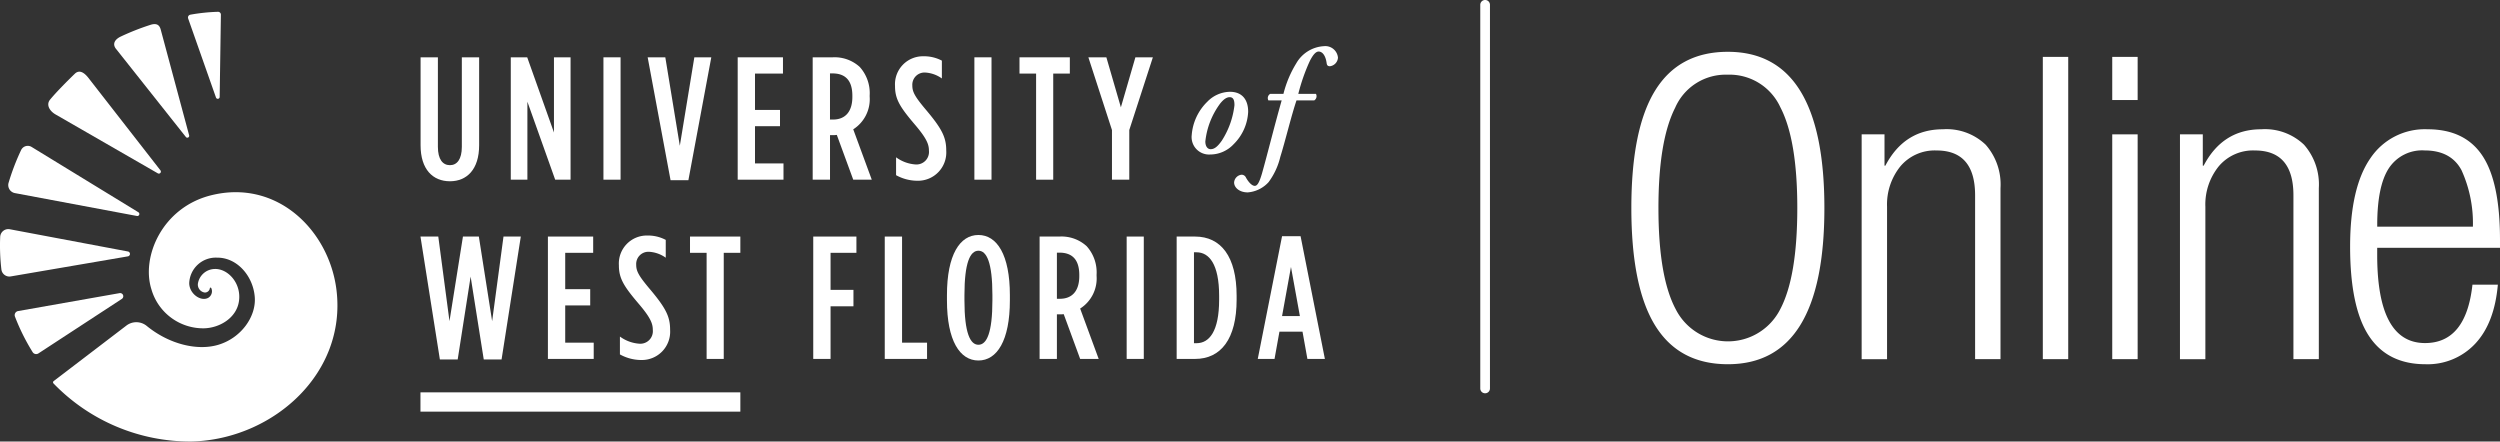 <?xml version="1.0" encoding="UTF-8"?> <svg xmlns="http://www.w3.org/2000/svg" viewBox="0 0 362.38 64.003"><rect x="0" y="0" width="362.38" height="64.003" fill="#333333" stroke="none"/><defs><style>.cls-1{fill:#fff;}</style></defs><title>Asset 1</title><g id="Layer_2" data-name="Layer 2"><g id="Layer_1-2" data-name="Layer 1"><path class="cls-1" d="M215.268,57.008a.7.7,0,0,1-.7-.7V.7a.7.7,0,1,1,1.405,0V56.3A.7.7,0,0,1,215.268,57.008Z"></path><rect class="cls-1" x="60.947" y="56.872" width="46.369" height="2.796"></rect><polygon class="cls-1" points="60.947 34.289 63.531 34.289 65.153 46.553 67.104 34.289 69.41 34.289 71.336 46.553 72.983 34.289 75.492 34.289 72.704 52.102 70.12 52.102 68.219 40.092 66.344 52.102 63.76 52.102 60.947 34.289"></polygon><polygon class="cls-1" points="79.42 34.289 85.982 34.289 85.982 36.646 81.929 36.646 81.929 41.915 85.552 41.915 85.552 44.272 81.929 44.272 81.929 49.67 86.059 49.67 86.059 52.026 79.42 52.026 79.42 34.289"></polygon><path class="cls-1" d="M89.859,51.368V48.783A5.368,5.368,0,0,0,92.7,49.822a1.819,1.819,0,0,0,1.926-2c0-.862-.279-1.7-1.926-3.649-2.23-2.61-2.99-3.775-2.99-5.7v-.026a4.054,4.054,0,0,1,4.13-4.307,5.5,5.5,0,0,1,2.661.633v2.584a4.585,4.585,0,0,0-2.458-.861,1.77,1.77,0,0,0-1.824,1.875c0,.912.329,1.571,1.951,3.5,2.356,2.788,2.964,4.029,2.964,5.929v.026a4.1,4.1,0,0,1-4.155,4.358,6.409,6.409,0,0,1-3.117-.81"></path><polygon class="cls-1" points="102.425 36.646 100.018 36.646 100.018 34.289 107.315 34.289 107.315 36.646 104.908 36.646 104.908 52.027 102.425 52.027 102.425 36.646"></polygon><polygon class="cls-1" points="117.882 34.289 124.14 34.289 124.14 36.646 120.391 36.646 120.391 42.017 123.71 42.017 123.71 44.399 120.391 44.399 120.391 52.026 117.882 52.026 117.882 34.289"></polygon><polygon class="cls-1" points="128.246 34.289 130.755 34.289 130.755 49.67 134.378 49.67 134.378 52.026 128.246 52.026 128.246 34.289"></polygon><path class="cls-1" d="M143.851,43.538v-.76c0-4.738-.836-6.436-2.026-6.436s-2.027,1.7-2.027,6.436v.76c0,4.738.836,6.436,2.027,6.436s2.026-1.7,2.026-6.436m-6.588,0v-.76c0-5.853,1.875-8.717,4.561-8.717s4.56,2.863,4.56,8.717v.76c0,5.853-1.874,8.717-4.56,8.717s-4.561-2.863-4.561-8.717"></path><path class="cls-1" d="M153.632,43.309c1.673,0,2.813-1.013,2.813-3.294v-.151c0-2.433-1.216-3.243-2.888-3.243H153.2v6.689Zm-2.939-9.021h2.889a5.4,5.4,0,0,1,3.927,1.394,5.662,5.662,0,0,1,1.444,4.129v.178a5.179,5.179,0,0,1-2.382,4.738l2.686,7.3h-2.686L154.19,45.54c-.1,0-.228.026-.329.026H153.2v6.461h-2.509Z"></path><rect class="cls-1" x="163.312" y="34.289" width="2.482" height="17.737"></rect><path class="cls-1" d="M173.068,36.569V49.746h.38c1.824,0,3.268-1.7,3.268-6.309v-.558c0-4.611-1.47-6.309-3.268-6.309Zm-2.509-2.28h2.661c3.75,0,6.03,2.889,6.03,8.59v.558c0,5.7-2.28,8.59-6.03,8.59h-2.661Z"></path><path class="cls-1" d="M188.421,45.818l-1.292-7.12-1.292,7.12Zm-2.584-11.58h2.685l3.522,17.788H189.51l-.709-3.953h-3.344l-.71,3.953h-2.432Z"></path><path class="cls-1" d="M60.964,21.054V8.308h2.509V21.282c0,1.824.709,2.66,1.747,2.66,1.014,0,1.724-.836,1.724-2.66V8.308h2.508V21.054c0,3.5-1.774,5.22-4.232,5.22-2.482,0-4.256-1.722-4.256-5.22"></path><polygon class="cls-1" points="74.039 8.308 76.421 8.308 80.298 19.204 80.298 8.308 82.705 8.308 82.705 26.045 80.475 26.045 76.447 14.744 76.447 26.045 74.039 26.045 74.039 8.308"></polygon><rect class="cls-1" x="87.47" y="8.308" width="2.483" height="17.737"></rect><polygon class="cls-1" points="93.88 8.308 96.439 8.308 98.542 21.13 100.646 8.308 103.104 8.308 99.784 26.121 97.199 26.121 93.88 8.308"></polygon><polygon class="cls-1" points="106.93 8.308 113.493 8.308 113.493 10.665 109.438 10.665 109.438 15.935 113.062 15.935 113.062 18.292 109.438 18.292 109.438 23.689 113.569 23.689 113.569 26.045 106.93 26.045 106.93 8.308"></polygon><path class="cls-1" d="M120.74,17.329c1.672,0,2.812-1.013,2.812-3.294v-.151c0-2.433-1.216-3.243-2.888-3.243h-.355v6.689ZM117.8,8.308h2.888A5.4,5.4,0,0,1,124.617,9.7a5.662,5.662,0,0,1,1.444,4.129v.178a5.181,5.181,0,0,1-2.382,4.738l2.686,7.3h-2.686L121.3,19.559c-.1,0-.228.026-.329.026h-.659v6.461H117.8Z"></path><path class="cls-1" d="M129.888,25.387V22.8a5.368,5.368,0,0,0,2.837,1.039,1.818,1.818,0,0,0,1.926-2c0-.862-.278-1.7-1.926-3.649-2.229-2.61-2.989-3.775-2.989-5.7v-.026a4.054,4.054,0,0,1,4.13-4.307,5.5,5.5,0,0,1,2.66.633v2.584a4.581,4.581,0,0,0-2.457-.861,1.77,1.77,0,0,0-1.825,1.875c0,.912.329,1.571,1.951,3.5,2.357,2.788,2.965,4.029,2.965,5.929v.026A4.1,4.1,0,0,1,133,26.2a6.408,6.408,0,0,1-3.116-.81"></path><rect class="cls-1" x="141.239" y="8.308" width="2.483" height="17.737"></rect><polygon class="cls-1" points="150.185 10.665 147.778 10.665 147.778 8.308 155.075 8.308 155.075 10.665 152.668 10.665 152.668 26.046 150.185 26.046 150.185 10.665"></polygon><polygon class="cls-1" points="161.182 18.849 157.761 8.308 160.37 8.308 162.474 15.555 164.577 8.308 167.111 8.308 163.691 18.849 163.691 26.046 161.182 26.046 161.182 18.849"></polygon><path class="cls-1" d="M177.128,20.349a12.006,12.006,0,0,0,1.809-5.1c0-.581-.086-1.163-.689-1.163-.388,0-.84.237-1.4.947a11.19,11.19,0,0,0-2.132,5.471c0,.646.28,1.12.775,1.12.517,0,.991-.345,1.637-1.271M175,14.749a4.659,4.659,0,0,1,3.274-1.443c1.917,0,2.67,1.314,2.649,2.93a7.047,7.047,0,0,1-2.111,4.673,4.662,4.662,0,0,1-3.4,1.486,2.528,2.528,0,0,1-2.67-2.822A7.532,7.532,0,0,1,175,14.749"></path><path class="cls-1" d="M187.931,14.555c-.733,2.153-1.68,6.074-2.348,8.184a10.038,10.038,0,0,1-1.7,3.663,4.558,4.558,0,0,1-3.015,1.486c-1.206,0-1.981-.69-1.981-1.443a1.218,1.218,0,0,1,1.077-1.12.694.694,0,0,1,.646.43c.431.755.905,1.185,1.271,1.185.323,0,.625-.344,1.056-1.83.732-2.584,1.766-6.763,2.843-10.553H183.86a.694.694,0,0,1,.259-.948h1.917a15.746,15.746,0,0,1,1.852-4.415,4.937,4.937,0,0,1,4.006-2.5,1.844,1.844,0,0,1,2.047,1.658,1.337,1.337,0,0,1-1.164,1.25c-.3,0-.431-.129-.474-.431-.172-1.249-.689-1.7-1.163-1.7-.323,0-.732.281-1.292,1.4a27.247,27.247,0,0,0-1.658,4.738h2.563a.715.715,0,0,1-.259.948Z"></path><path class="cls-1" d="M5.571,51.227l12.09-7.9a.459.459,0,0,0-.331-.837L2.625,45.088a.6.6,0,0,0-.454.813,30.317,30.317,0,0,0,2.563,5.146A.6.6,0,0,0,5.571,51.227Z"></path><path class="cls-1" d="M27.417,19.62,23.3,4.3c-.2-.785-.713-.947-1.486-.7A35.575,35.575,0,0,0,17.5,5.3c-.785.375-1.236.991-.743,1.709L26.931,19.841A.271.271,0,0,0,27.417,19.62Z"></path><path class="cls-1" d="M23.252,24.687,12.781,11.246c-.577-.718-1.276-1.195-1.939-.555-1.01.975-2.681,2.648-3.585,3.75-.6.737-.079,1.619.736,2.113l14.878,8.568A.293.293,0,0,0,23.252,24.687Z"></path><path class="cls-1" d="M27.274,2.684l4.034,11.457a.275.275,0,0,0,.534-.1l.177-11.916a.41.41,0,0,0-.411-.414,26.749,26.749,0,0,0-4.029.421A.416.416,0,0,0,27.274,2.684Z"></path><path class="cls-1" d="M18.545,36.453,1.417,33.229A1.179,1.179,0,0,0,.027,34.343,29.329,29.329,0,0,0,.2,39.036a1.167,1.167,0,0,0,1.362,1.031L18.539,37.16A.359.359,0,0,0,18.545,36.453Z"></path><path class="cls-1" d="M20.05,30.761,4.56,21.286a1.066,1.066,0,0,0-1.5.466,33.324,33.324,0,0,0-1.814,4.733,1.184,1.184,0,0,0,.922,1.507l17.681,3.314A.294.294,0,0,0,20.05,30.761Z"></path><path class="cls-1" d="M30.575,28.314c-7.049,1.769-10.117,8.884-8.632,13.605a7.818,7.818,0,0,0,7.616,5.671c2.251-.047,4.7-1.478,5.073-3.892.408-2.651-1.632-4.809-3.55-4.707a2.515,2.515,0,0,0-2.4,2.161,1.166,1.166,0,0,0,1,1.252.721.721,0,0,0,.737-.634c.02-.123.177-.1.221.03a1.1,1.1,0,0,1-.485,1.387c-1.085.552-2.712-.622-2.727-2.139a3.848,3.848,0,0,1,4.035-3.7c2.9-.033,5.249,2.665,5.469,5.754.2,2.781-1.963,5.9-5.327,6.888-3.045.893-7.108-.115-10.315-2.728a2.373,2.373,0,0,0-2.965-.073L7.785,55.236a.225.225,0,0,0-.032.342A27.584,27.584,0,0,0,27.661,64c.265-.006.529-.016.794-.03,11.363-.63,21.718-9.905,20.331-21.828C47.778,33.475,40.2,25.9,30.575,28.314Z"></path><path class="cls-1" d="M250.458,7.51q13.991,0,13.991,22.643T250.458,52.795q-7.057,0-10.523-5.584t-3.467-17.059q0-11.473,3.467-17.059T250.458,7.51ZM240.395,30.152q0,9.94,2.485,14.635a8.489,8.489,0,0,0,15.187,0q2.454-4.693,2.455-14.635,0-9.879-2.455-14.6a8.1,8.1,0,0,0-7.67-4.725,7.984,7.984,0,0,0-7.578,4.786Q240.394,20.4,240.395,30.152Z"></path><path class="cls-1" d="M281.63,18.739a8.19,8.19,0,0,1,6.2,2.24,8.72,8.72,0,0,1,2.147,6.29v24.79h-3.682V28.312q0-6.5-5.584-6.5a6.492,6.492,0,0,0-5.246,2.3,8.8,8.8,0,0,0-1.933,5.86v22.09h-3.682V19.476h3.313v4.541h.123Q276.046,18.74,281.63,18.739Z"></path><path class="cls-1" d="M296.111,8.246h3.682V52.059h-3.682Z"></path><path class="cls-1" d="M306.174,8.246h3.682V14.5h-3.682Zm0,11.229h3.682V52.059h-3.682Z"></path><path class="cls-1" d="M327.772,18.739a8.189,8.189,0,0,1,6.2,2.24,8.72,8.72,0,0,1,2.147,6.29v24.79h-3.682V28.312q0-6.5-5.584-6.5a6.491,6.491,0,0,0-5.246,2.3,8.8,8.8,0,0,0-1.934,5.86v22.09H315.99V19.476H319.3v4.541h.123Q322.188,18.74,327.772,18.739Z"></path><path class="cls-1" d="M351.887,18.739q5.4,0,7.946,3.835t2.547,12.18V35.92h-17.8v1.044q0,12.763,6.935,12.763,5.95,0,6.872-8.468h3.682q-.491,5.584-3.282,8.561a9.44,9.44,0,0,1-7.21,2.976q-5.522,0-8.223-4.142t-2.7-12.917q0-8.528,2.915-12.763A9.491,9.491,0,0,1,351.887,18.739Zm6.565,14.113a18.57,18.57,0,0,0-1.656-8.192q-1.535-2.854-5.339-2.854a5.766,5.766,0,0,0-5.186,2.577q-1.687,2.577-1.687,8.223v.246Z"></path></g></g></svg> 